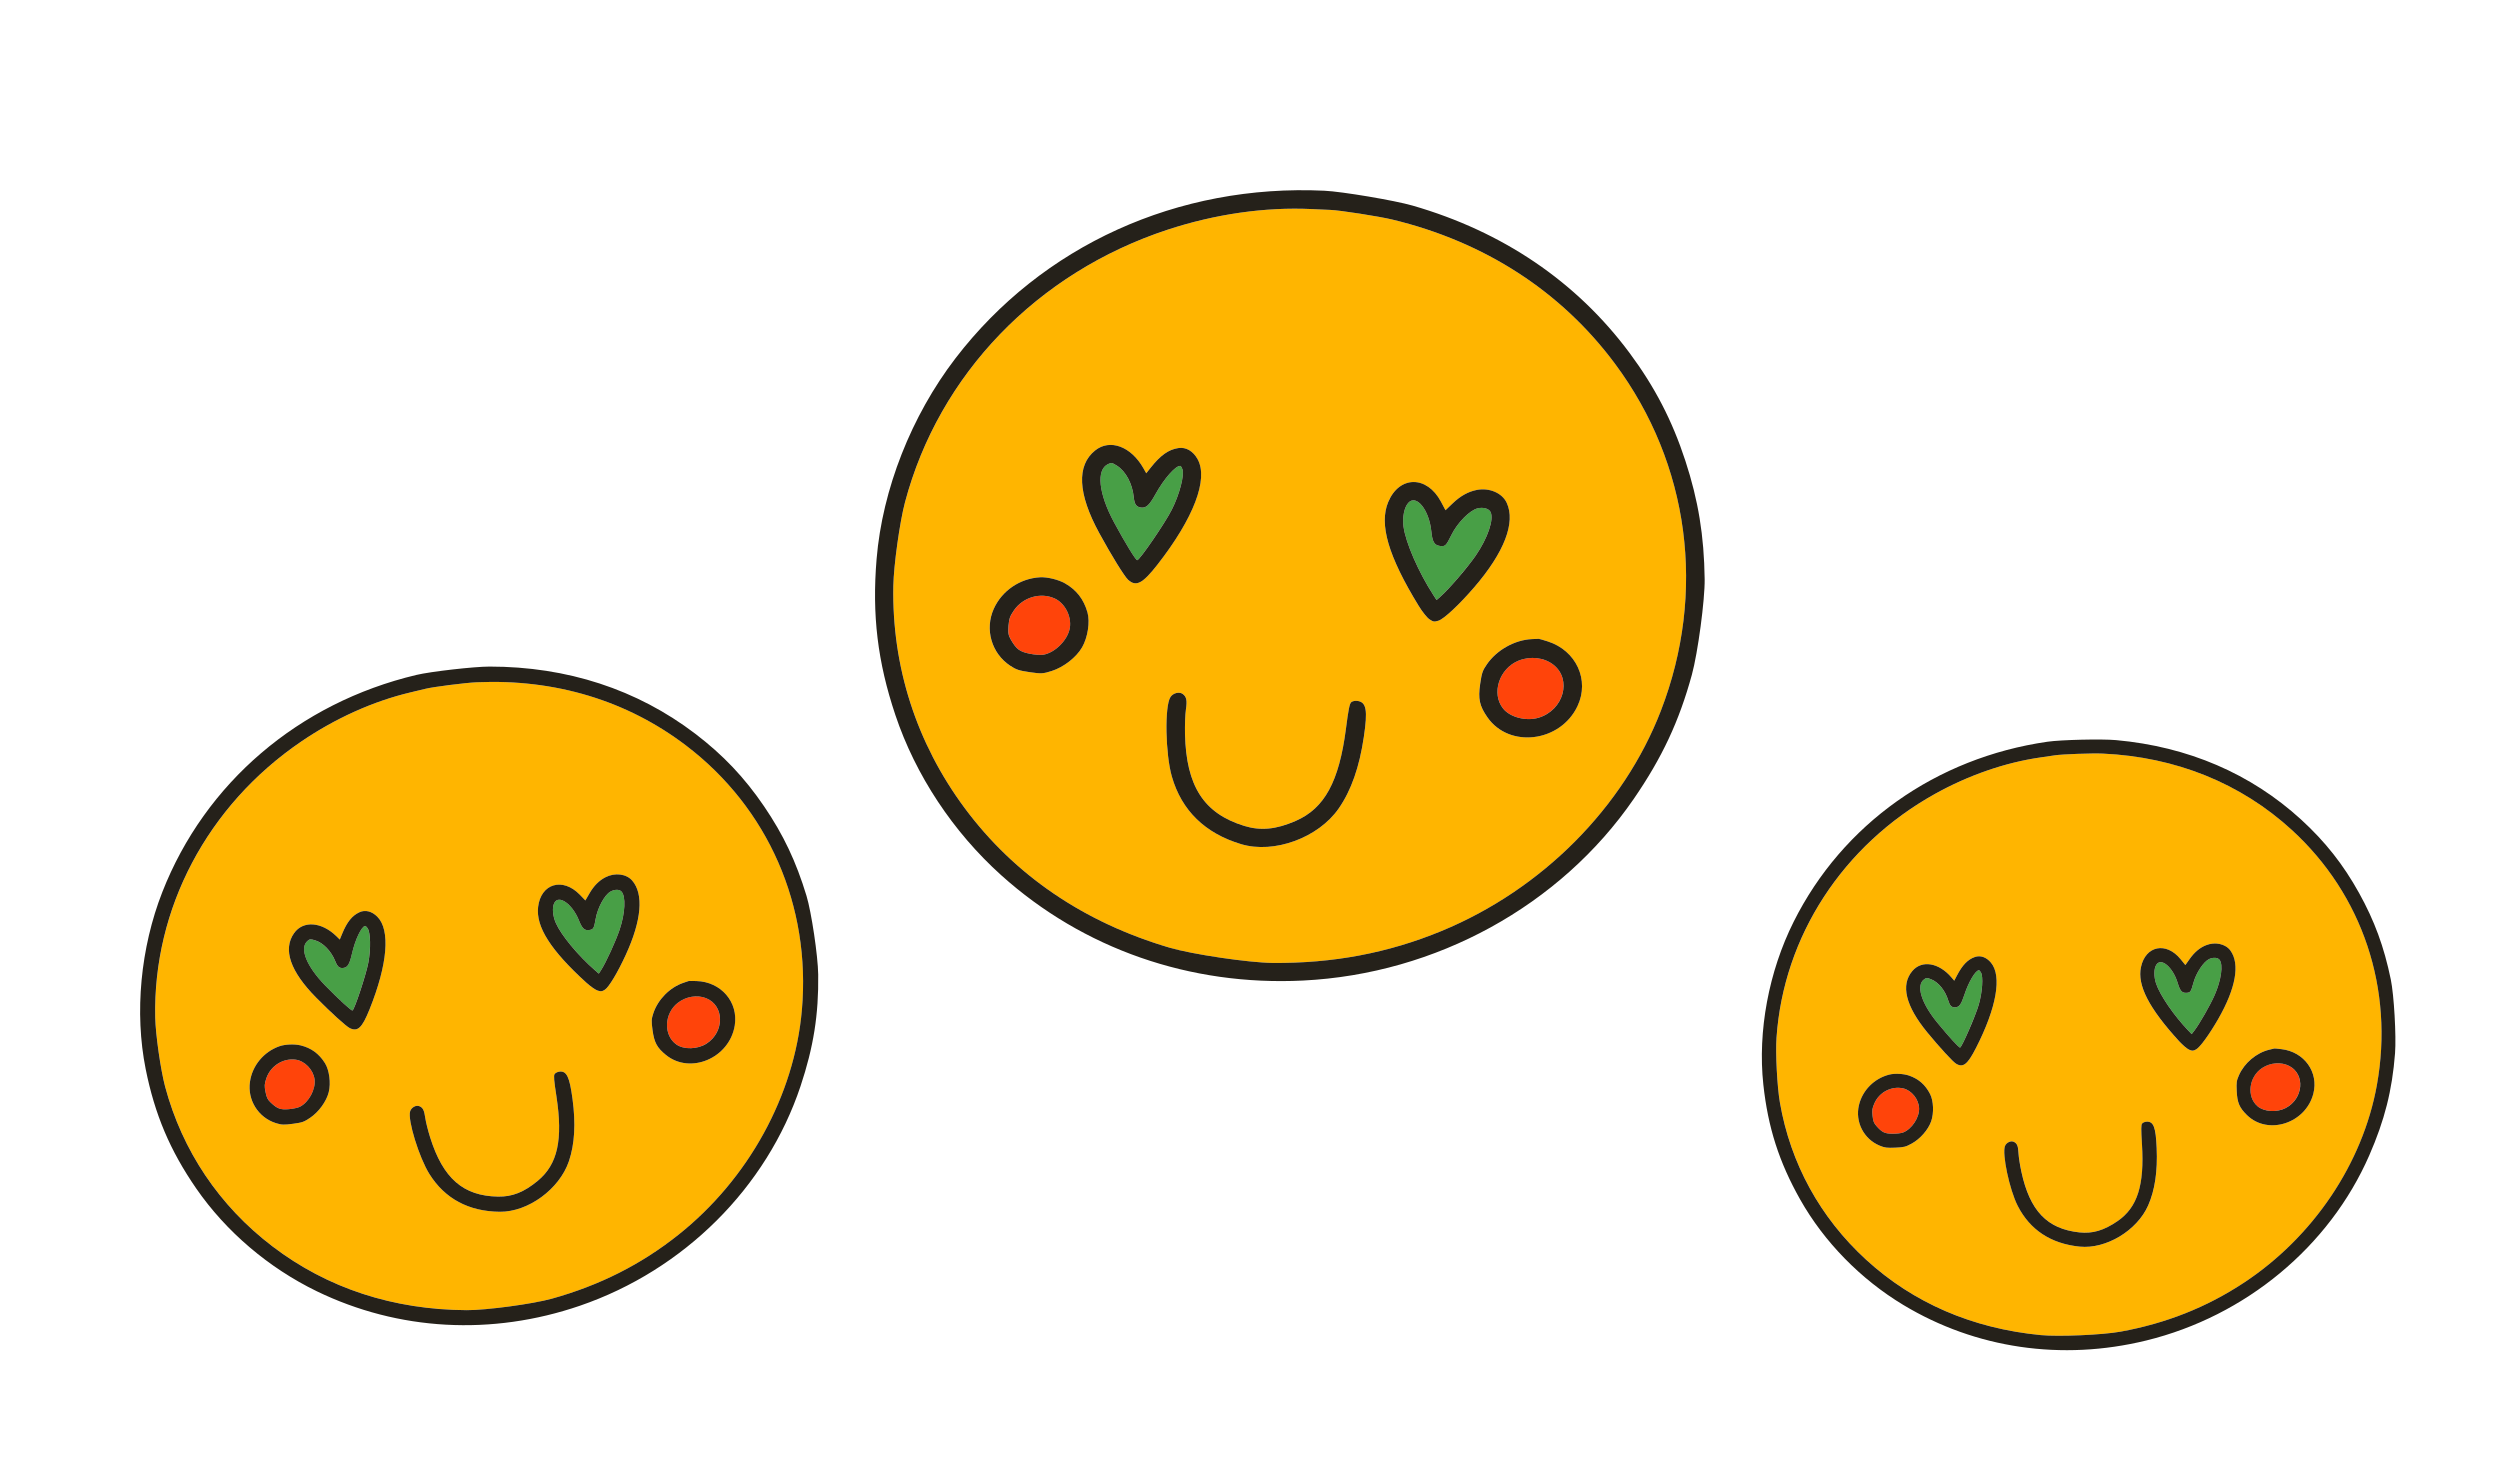 <svg width="187" height="111" viewBox="0 0 187 111" fill="none" xmlns="http://www.w3.org/2000/svg">
<path d="M22.116 79.263C21.17 79.133 20.227 79.736 19.919 80.669C19.782 81.084 19.773 81.233 19.861 81.677C19.946 82.105 20.015 82.246 20.249 82.468C20.743 82.934 20.964 83.017 21.588 82.968C21.9 82.944 22.273 82.865 22.419 82.793C23.099 82.461 23.632 81.47 23.53 80.728C23.431 80.01 22.799 79.357 22.116 79.263Z" fill="#FF440A"/>
<path d="M45.656 66.692C45.223 66.94 44.702 67.902 44.559 68.718C44.431 69.449 44.388 69.522 44.068 69.565C43.718 69.612 43.55 69.452 43.304 68.838C42.808 67.602 41.776 66.885 41.454 67.552C41.291 67.891 41.341 68.506 41.577 69.038C41.98 69.955 43.227 71.463 44.504 72.576L44.792 72.828L44.967 72.555C45.33 71.99 46.068 70.38 46.349 69.538C46.767 68.286 46.825 67.048 46.483 66.68C46.325 66.512 45.964 66.517 45.656 66.692Z" fill="#489F46"/>
<path d="M27.309 69.261C27.027 69.307 26.567 70.282 26.32 71.353C26.143 72.123 26 72.359 25.684 72.401C25.395 72.44 25.247 72.319 25.082 71.91C24.767 71.131 24.168 70.511 23.553 70.332C23.208 70.231 23.169 70.235 22.996 70.385C22.375 70.92 22.923 72.285 24.343 73.737C25.354 74.771 26.283 75.621 26.364 75.585C26.513 75.52 27.376 72.919 27.55 72.007C27.747 70.968 27.718 69.734 27.488 69.417C27.421 69.327 27.341 69.256 27.309 69.261Z" fill="#489F46"/>
<path d="M35.662 51.033C34.82 51.07 32.383 51.38 31.827 51.521C31.694 51.555 31.192 51.675 30.702 51.792C27.927 52.45 25.083 53.729 22.526 55.472C15.521 60.246 11.442 67.961 11.614 76.115C11.641 77.386 12.021 80.044 12.355 81.285C13.641 86.084 16.407 90.2 20.384 93.231C24.482 96.355 29.405 97.97 34.92 98C36.368 98.009 39.862 97.537 41.279 97.143C44.862 96.145 47.962 94.579 50.75 92.361C55.989 88.189 59.423 81.94 59.985 75.555C60.67 67.768 57.465 60.441 51.328 55.767C46.905 52.4 41.519 50.773 35.662 51.033ZM24.589 81.689C24.418 82.383 23.84 83.18 23.193 83.614C22.726 83.927 22.618 83.964 21.909 84.06C21.24 84.151 21.067 84.145 20.64 84.011C19.321 83.599 18.498 82.289 18.696 80.917C18.872 79.706 19.728 78.673 20.899 78.26C21.319 78.112 22.03 78.083 22.484 78.194C23.276 78.387 23.863 78.816 24.307 79.527C24.631 80.042 24.757 81.009 24.589 81.689ZM27.643 75.497C27.087 76.884 26.759 77.195 26.163 76.903C25.886 76.767 24.737 75.725 23.638 74.611C21.708 72.657 21.145 71.011 21.994 69.803C22.671 68.842 24.056 68.944 25.171 70.038L25.416 70.279L25.593 69.849C25.957 68.961 26.339 68.487 26.891 68.235C27.324 68.037 27.818 68.162 28.224 68.571C29.211 69.569 28.997 72.127 27.643 75.497ZM42.557 86.853C41.852 88.943 39.503 90.661 37.383 90.638C35.057 90.614 33.277 89.659 32.122 87.816C31.35 86.584 30.484 83.774 30.678 83.13C30.764 82.844 31.105 82.643 31.351 82.734C31.627 82.836 31.732 83.037 31.811 83.617C31.85 83.907 32.015 84.568 32.175 85.077C33.138 88.144 34.648 89.46 37.256 89.505C38.32 89.523 39.203 89.172 40.226 88.325C41.715 87.088 42.121 85.26 41.623 82.006C41.439 80.812 41.41 80.462 41.483 80.344C41.534 80.26 41.689 80.179 41.836 80.159C42.383 80.085 42.599 80.529 42.823 82.183C43.075 84.051 42.989 85.576 42.557 86.853ZM46.807 71.428C46.209 72.729 45.548 73.835 45.255 74.025C45.029 74.171 44.972 74.179 44.704 74.096C44.538 74.045 44.151 73.772 43.834 73.483C41.182 71.061 40.078 69.325 40.252 67.843C40.456 66.089 42.089 65.607 43.367 66.922L43.787 67.355L44.095 66.824C44.425 66.256 44.809 65.869 45.287 65.621C45.994 65.257 46.85 65.363 47.288 65.869C48.165 66.876 47.994 68.844 46.807 71.428ZM54.957 76.708C54.563 79.144 51.633 80.395 49.807 78.907C49.144 78.367 48.934 77.979 48.81 77.058C48.717 76.372 48.724 76.226 48.869 75.788C49.21 74.762 50.103 73.857 51.111 73.515C51.308 73.448 51.485 73.388 51.508 73.381C51.529 73.373 51.789 73.374 52.089 73.382C53.932 73.433 55.242 74.953 54.957 76.708Z" fill="#FFB500"/>
<path d="M50.692 75.017C49.671 75.815 49.618 77.435 50.589 78.124C51.15 78.522 52.175 78.496 52.846 78.063C54.206 77.189 54.189 75.217 52.818 74.663C52.151 74.395 51.306 74.535 50.692 75.017Z" fill="#FF440A"/>
<path d="M57.16 60.324C55.693 58.166 54.083 56.465 52.001 54.88C47.652 51.568 42.424 49.86 36.622 49.86C35.467 49.859 32.211 50.231 31.145 50.485C22.339 52.58 15.344 58.558 12.144 66.721C10.51 70.892 10.052 75.745 10.896 79.963C11.578 83.365 12.715 86.052 14.678 88.898C16.9 92.116 20.089 94.835 23.694 96.585C29.801 99.547 36.78 99.931 43.38 97.668C51.153 95.002 57.347 88.838 59.879 81.249C60.854 78.323 61.242 75.876 61.202 72.893C61.183 71.501 60.695 68.226 60.327 67.011C59.545 64.434 58.606 62.454 57.16 60.324ZM59.981 75.555C59.42 81.939 55.985 88.19 50.747 92.361C47.96 94.58 44.86 96.145 41.275 97.143C39.86 97.538 36.364 98.008 34.916 98.001C29.401 97.971 24.478 96.355 20.381 93.231C16.404 90.2 13.638 86.084 12.351 81.285C12.019 80.044 11.637 77.385 11.611 76.115C11.438 67.962 15.517 60.246 22.523 55.472C25.079 53.729 27.924 52.45 30.699 51.792C31.189 51.676 31.691 51.555 31.824 51.522C32.379 51.381 34.818 51.07 35.658 51.034C41.517 50.773 46.903 52.402 51.323 55.769C57.462 60.441 60.667 67.768 59.981 75.555Z" fill="#25211A"/>
<path d="M47.288 65.867C46.848 65.361 45.992 65.256 45.287 65.62C44.809 65.867 44.424 66.255 44.095 66.822L43.786 67.354L43.367 66.921C42.088 65.604 40.456 66.086 40.251 67.841C40.078 69.323 41.181 71.061 43.834 73.482C44.151 73.77 44.537 74.043 44.703 74.094C44.972 74.177 45.027 74.17 45.254 74.023C45.547 73.834 46.209 72.729 46.806 71.427C47.993 68.844 48.163 66.876 47.288 65.867ZM46.349 69.539C46.067 70.382 45.33 71.993 44.967 72.556L44.792 72.829L44.503 72.578C43.227 71.464 41.979 69.957 41.576 69.04C41.342 68.507 41.291 67.892 41.454 67.554C41.775 66.886 42.806 67.603 43.303 68.839C43.55 69.454 43.718 69.614 44.068 69.566C44.388 69.523 44.43 69.45 44.558 68.72C44.701 67.903 45.222 66.94 45.656 66.694C45.964 66.518 46.325 66.513 46.483 66.683C46.826 67.051 46.767 68.287 46.349 69.539Z" fill="#25211A"/>
<path d="M26.891 68.235C26.339 68.487 25.957 68.961 25.593 69.849L25.416 70.279L25.171 70.038C24.057 68.944 22.672 68.842 21.995 69.803C21.145 71.01 21.708 72.656 23.639 74.611C24.738 75.725 25.886 76.767 26.163 76.903C26.758 77.195 27.086 76.884 27.643 75.497C28.997 72.127 29.211 69.567 28.224 68.571C27.818 68.162 27.323 68.036 26.891 68.235ZM27.552 72.008C27.378 72.919 26.517 75.52 26.366 75.585C26.286 75.621 25.356 74.77 24.345 73.737C22.925 72.285 22.377 70.921 22.999 70.385C23.171 70.235 23.211 70.233 23.556 70.332C24.17 70.512 24.77 71.131 25.084 71.91C25.248 72.319 25.397 72.441 25.686 72.401C26.003 72.359 26.145 72.123 26.322 71.353C26.568 70.282 27.03 69.307 27.311 69.261C27.343 69.256 27.423 69.327 27.489 69.419C27.72 69.734 27.749 70.968 27.552 72.008Z" fill="#25211A"/>
<path d="M51.509 73.382C51.487 73.39 51.311 73.45 51.112 73.517C50.104 73.859 49.211 74.763 48.871 75.789C48.724 76.228 48.718 76.374 48.811 77.059C48.936 77.98 49.145 78.368 49.808 78.908C51.634 80.396 54.565 79.145 54.959 76.709C55.243 74.954 53.932 73.433 52.091 73.383C51.791 73.375 51.531 73.374 51.509 73.382ZM52.848 78.064C52.176 78.496 51.152 78.523 50.59 78.125C49.618 77.437 49.672 75.817 50.693 75.018C51.309 74.536 52.152 74.396 52.82 74.666C54.191 75.218 54.208 77.19 52.848 78.064Z" fill="#25211A"/>
<path d="M22.485 78.194C22.03 78.083 21.32 78.112 20.9 78.26C19.727 78.673 18.871 79.706 18.697 80.917C18.498 82.288 19.322 83.598 20.641 84.011C21.067 84.143 21.241 84.151 21.909 84.06C22.619 83.964 22.727 83.926 23.193 83.614C23.84 83.181 24.418 82.384 24.59 81.689C24.758 81.01 24.632 80.043 24.309 79.526C23.863 78.814 23.277 78.387 22.485 78.194ZM22.418 82.793C22.272 82.865 21.898 82.943 21.587 82.968C20.962 83.016 20.742 82.934 20.248 82.468C20.015 82.247 19.946 82.106 19.86 81.677C19.771 81.233 19.779 81.084 19.918 80.669C20.226 79.736 21.169 79.134 22.115 79.263C22.799 79.357 23.43 80.01 23.529 80.728C23.631 81.469 23.098 82.461 22.418 82.793Z" fill="#25211A"/>
<path d="M41.834 80.16C41.688 80.18 41.533 80.262 41.482 80.346C41.409 80.464 41.438 80.812 41.622 82.008C42.119 85.26 41.715 87.09 40.225 88.326C39.202 89.174 38.319 89.525 37.255 89.507C34.648 89.462 33.137 88.145 32.174 85.079C32.014 84.57 31.849 83.907 31.81 83.618C31.731 83.039 31.627 82.838 31.35 82.736C31.105 82.645 30.763 82.846 30.677 83.131C30.483 83.776 31.349 86.585 32.121 87.817C33.276 89.661 35.055 90.615 37.382 90.64C39.502 90.663 41.85 88.944 42.556 86.854C42.987 85.577 43.074 84.053 42.822 82.186C42.599 80.53 42.382 80.086 41.834 80.16Z" fill="#25211A"/>
<path d="M78.876 44.758C77.817 44.288 76.516 44.674 75.844 45.658C75.545 46.095 75.484 46.266 75.438 46.813C75.393 47.34 75.426 47.528 75.625 47.865C76.043 48.574 76.272 48.745 77.016 48.897C77.387 48.974 77.849 49.007 78.043 48.973C78.947 48.815 79.901 47.839 80.031 46.941C80.157 46.071 79.64 45.097 78.876 44.758Z" fill="#FF440A"/>
<path d="M110.523 38.023C109.935 38.166 109.005 39.112 108.564 40.015C108.17 40.823 108.096 40.893 107.708 40.836C107.285 40.774 107.142 40.531 107.062 39.733C106.899 38.126 105.938 36.945 105.339 37.613C105.036 37.953 104.887 38.686 104.982 39.386C105.144 40.589 106.091 42.764 107.204 44.491L107.455 44.881L107.751 44.621C108.364 44.086 109.763 42.458 110.375 41.571C111.282 40.253 111.765 38.83 111.491 38.287C111.364 38.038 110.941 37.922 110.523 38.023Z" fill="#489F46"/>
<path d="M88.288 34.852C87.945 34.811 87.081 35.792 86.433 36.956C85.968 37.794 85.722 38.021 85.34 37.964C84.99 37.913 84.859 37.722 84.804 37.189C84.698 36.176 84.209 35.253 83.553 34.838C83.185 34.604 83.138 34.596 82.886 34.712C81.983 35.127 82.163 36.901 83.329 39.07C84.16 40.614 84.956 41.916 85.063 41.902C85.258 41.876 87.137 39.136 87.646 38.132C88.225 36.988 88.605 35.541 88.445 35.094C88.397 34.967 88.327 34.856 88.288 34.852Z" fill="#489F46"/>
<path d="M104.14 16.422C103.147 16.182 100.203 15.725 99.509 15.702C99.343 15.696 98.718 15.668 98.107 15.639C94.654 15.473 90.91 16.008 87.345 17.18C77.58 20.387 70.236 28.006 67.697 37.562C67.301 39.052 66.851 42.276 66.823 43.835C66.71 49.857 68.549 55.582 72.163 60.45C75.888 65.466 81.08 69.002 87.495 70.89C89.18 71.386 93.408 72.011 95.192 72.027C99.701 72.069 103.839 71.287 107.833 69.638C115.337 66.539 121.438 60.412 124.238 53.162C127.653 44.32 126.38 34.708 120.801 27.2C116.779 21.792 111.052 18.087 104.14 16.422ZM80.941 48.416C80.508 49.167 79.567 49.901 78.667 50.19C78.019 50.397 77.88 50.405 77.021 50.278C76.212 50.159 76.012 50.093 75.56 49.794C74.162 48.872 73.642 47.069 74.335 45.536C74.946 44.184 76.29 43.269 77.794 43.182C78.332 43.151 79.17 43.355 79.663 43.637C80.52 44.129 81.059 44.825 81.338 45.802C81.543 46.511 81.364 47.681 80.941 48.416ZM86.579 42.229C85.465 43.657 84.978 43.91 84.382 43.369C84.105 43.118 83.117 41.517 82.211 39.851C80.619 36.925 80.516 34.818 81.911 33.697C83.023 32.804 84.602 33.388 85.533 35.038L85.737 35.401L86.088 34.959C86.811 34.048 87.415 33.623 88.142 33.515C88.714 33.431 89.247 33.742 89.583 34.355C90.398 35.849 89.288 38.757 86.579 42.229ZM100.139 60.469C98.614 62.667 95.301 63.88 92.839 63.141C90.137 62.33 88.384 60.62 87.658 58.085C87.172 56.39 87.107 52.826 87.55 52.14C87.746 51.837 88.21 51.716 88.467 51.905C88.754 52.116 88.809 52.387 88.706 53.088C88.654 53.439 88.625 54.265 88.64 54.912C88.731 58.808 90.049 60.849 93.071 61.778C94.305 62.156 95.451 62.044 96.928 61.4C99.078 60.461 100.165 58.467 100.678 54.509C100.866 53.055 100.949 52.638 101.074 52.526C101.162 52.445 101.37 52.402 101.547 52.428C102.21 52.526 102.312 53.115 102.017 55.118C101.683 57.379 101.07 59.126 100.139 60.469ZM110.272 43.927C109.138 45.241 107.996 46.308 107.591 46.431C107.279 46.525 107.21 46.515 106.926 46.328C106.749 46.213 106.391 45.765 106.119 45.322C103.842 41.609 103.14 39.215 103.84 37.547C104.668 35.573 106.732 35.56 107.779 37.522L108.122 38.167L108.66 37.652C109.235 37.101 109.813 36.779 110.453 36.652C111.398 36.465 112.36 36.875 112.701 37.612C113.384 39.08 112.524 41.315 110.272 43.927ZM117.993 52.816C116.716 55.522 112.881 55.995 111.254 53.648C110.663 52.796 110.55 52.274 110.714 51.158C110.836 50.329 110.894 50.161 111.21 49.699C111.951 48.618 113.296 47.864 114.585 47.805C114.838 47.792 115.064 47.782 115.092 47.781C115.121 47.779 115.423 47.867 115.769 47.978C117.899 48.657 118.914 50.867 117.993 52.816Z" fill="#FFB500"/>
<path d="M113.595 49.413C112.137 50.001 111.531 51.87 112.431 52.999C112.951 53.651 114.154 53.964 115.081 53.686C116.959 53.124 117.601 50.821 116.191 49.716C115.504 49.179 114.473 49.058 113.595 49.413Z" fill="#FF440A"/>
<path d="M126.066 34.469C125.083 31.462 123.778 28.939 121.885 26.393C117.932 21.073 112.415 17.327 105.655 15.377C104.31 14.989 100.391 14.329 99.064 14.266C88.102 13.748 77.944 18.361 71.473 26.797C68.167 31.107 66.003 36.607 65.57 41.805C65.22 45.997 65.642 49.509 66.974 53.484C68.481 57.98 71.282 62.219 74.894 65.469C81.014 70.973 89.016 73.764 97.465 73.345C107.416 72.852 116.703 67.752 122.203 59.76C124.323 56.679 125.596 53.959 126.552 50.47C126.998 48.842 127.53 44.862 127.509 43.323C127.464 40.059 127.035 37.436 126.066 34.469ZM124.235 53.162C121.436 60.41 115.335 66.538 107.831 69.638C103.839 71.286 99.701 72.069 95.189 72.027C93.408 72.011 89.178 71.384 87.493 70.889C81.078 69.001 75.885 65.465 72.161 60.449C68.547 55.582 66.707 49.857 66.821 43.834C66.85 42.276 67.299 39.05 67.695 37.562C70.234 28.005 77.578 20.387 87.343 17.179C90.908 16.008 94.652 15.473 98.105 15.638C98.716 15.668 99.341 15.696 99.507 15.701C100.201 15.724 103.146 16.182 104.138 16.421C111.051 18.086 116.778 21.793 120.797 27.201C126.379 34.708 127.651 44.32 124.235 53.162Z" fill="#25211A"/>
<path d="M112.702 37.611C112.36 36.873 111.398 36.463 110.454 36.65C109.814 36.778 109.236 37.1 108.661 37.651L108.123 38.166L107.78 37.521C106.733 35.557 104.669 35.57 103.841 37.546C103.141 39.214 103.843 41.609 106.12 45.321C106.392 45.764 106.75 46.212 106.927 46.327C107.212 46.514 107.279 46.524 107.592 46.429C107.998 46.306 109.14 45.242 110.273 43.926C112.523 41.315 113.383 39.08 112.702 37.611ZM110.375 41.573C109.763 42.46 108.363 44.089 107.751 44.623L107.455 44.883L107.204 44.493C106.091 42.766 105.144 40.591 104.982 39.387C104.889 38.688 105.036 37.954 105.339 37.615C105.937 36.945 106.898 38.127 107.062 39.734C107.142 40.533 107.285 40.776 107.708 40.838C108.096 40.895 108.169 40.825 108.564 40.017C109.005 39.114 109.936 38.166 110.523 38.025C110.941 37.924 111.364 38.039 111.491 38.291C111.767 38.834 111.282 40.255 110.375 41.573Z" fill="#25211A"/>
<path d="M88.145 33.515C87.417 33.623 86.813 34.048 86.09 34.959L85.739 35.401L85.535 35.038C84.605 33.388 83.025 32.804 81.913 33.697C80.518 34.817 80.621 36.924 82.213 39.851C83.119 41.517 84.107 43.118 84.384 43.369C84.979 43.91 85.465 43.657 86.581 42.229C89.291 38.757 90.4 35.847 89.585 34.355C89.249 33.742 88.715 33.429 88.145 33.515ZM87.647 38.132C87.138 39.136 85.261 41.877 85.064 41.902C84.959 41.916 84.161 40.612 83.33 39.07C82.164 36.901 81.983 35.128 82.888 34.712C83.139 34.596 83.186 34.606 83.554 34.838C84.21 35.253 84.701 36.176 84.805 37.189C84.859 37.721 84.991 37.913 85.341 37.964C85.725 38.021 85.969 37.794 86.434 36.956C87.08 35.792 87.946 34.811 88.29 34.852C88.328 34.856 88.398 34.967 88.444 35.095C88.606 35.541 88.226 36.988 87.647 38.132Z" fill="#25211A"/>
<path d="M115.095 47.783C115.066 47.785 114.842 47.795 114.587 47.806C113.298 47.866 111.954 48.62 111.213 49.7C110.895 50.162 110.839 50.33 110.717 51.16C110.552 52.275 110.666 52.798 111.257 53.65C112.884 55.997 116.718 55.524 117.996 52.818C118.917 50.868 117.901 48.657 115.773 47.979C115.425 47.869 115.123 47.781 115.095 47.783ZM115.082 53.687C114.154 53.964 112.951 53.653 112.431 53C111.53 51.871 112.138 50.002 113.595 49.414C114.474 49.06 115.504 49.181 116.191 49.719C117.603 50.823 116.959 53.126 115.082 53.687Z" fill="#25211A"/>
<path d="M79.664 43.637C79.171 43.355 78.334 43.151 77.795 43.182C76.29 43.269 74.946 44.184 74.336 45.537C73.644 47.067 74.163 48.87 75.561 49.794C76.014 50.092 76.213 50.159 77.023 50.278C77.881 50.405 78.02 50.397 78.668 50.19C79.568 49.903 80.508 49.169 80.942 48.416C81.365 47.682 81.544 46.513 81.341 45.803C81.061 44.823 80.522 44.129 79.664 43.637ZM78.041 48.974C77.847 49.007 77.385 48.974 77.014 48.897C76.27 48.744 76.041 48.574 75.622 47.865C75.425 47.53 75.392 47.342 75.435 46.813C75.482 46.266 75.541 46.095 75.841 45.659C76.514 44.674 77.815 44.29 78.874 44.758C79.639 45.097 80.154 46.071 80.029 46.941C79.899 47.838 78.945 48.815 78.041 48.974Z" fill="#25211A"/>
<path d="M101.545 52.429C101.368 52.403 101.16 52.446 101.072 52.527C100.948 52.64 100.864 53.055 100.677 54.51C100.164 58.467 99.078 60.462 96.926 61.402C95.45 62.046 94.303 62.158 93.07 61.779C90.047 60.851 88.729 58.809 88.638 54.914C88.623 54.267 88.653 53.439 88.704 53.089C88.808 52.388 88.754 52.119 88.465 51.907C88.21 51.719 87.745 51.838 87.549 52.142C87.106 52.827 87.171 56.391 87.656 58.086C88.383 60.622 90.135 62.332 92.838 63.142C95.299 63.881 98.613 62.668 100.137 60.47C101.068 59.127 101.682 57.381 102.015 55.121C102.312 53.117 102.208 52.527 101.545 52.429Z" fill="#25211A"/>
<path d="M142.361 81.412C141.493 81.212 140.568 81.692 140.204 82.532C140.043 82.905 140.021 83.043 140.066 83.462C140.109 83.866 140.161 84.003 140.36 84.228C140.778 84.702 140.976 84.798 141.559 84.804C141.85 84.808 142.204 84.766 142.345 84.713C143.003 84.461 143.581 83.587 143.549 82.89C143.517 82.216 142.986 81.557 142.361 81.412Z" fill="#FF440A"/>
<path d="M165.254 71.732C164.831 71.925 164.267 72.774 164.066 73.519C163.886 74.186 163.84 74.249 163.539 74.263C163.211 74.277 163.069 74.115 162.892 73.524C162.535 72.336 161.639 71.585 161.284 72.177C161.105 72.477 161.099 73.051 161.273 73.565C161.57 74.449 162.6 75.952 163.69 77.092L163.937 77.35L164.122 77.111C164.506 76.618 165.325 75.187 165.658 74.429C166.15 73.303 166.308 72.16 166.022 71.791C165.89 71.621 165.554 71.595 165.254 71.732Z" fill="#489F46"/>
<path d="M148.02 72.573C147.755 72.592 147.246 73.457 146.927 74.43C146.698 75.129 146.545 75.336 146.249 75.349C145.978 75.361 145.851 75.236 145.732 74.842C145.505 74.093 145.001 73.469 144.447 73.251C144.135 73.128 144.098 73.129 143.926 73.252C143.304 73.697 143.698 75.009 144.893 76.475C145.744 77.519 146.534 78.385 146.612 78.359C146.756 78.311 147.775 75.971 148.012 75.14C148.283 74.193 148.359 73.046 148.173 72.733C148.118 72.644 148.05 72.571 148.02 72.573Z" fill="#489F46"/>
<path d="M157.298 56.369C156.514 56.332 154.228 56.415 153.701 56.499C153.574 56.519 153.099 56.588 152.634 56.655C150.006 57.032 147.26 57.98 144.742 59.382C137.844 63.221 133.412 70.034 132.887 77.61C132.805 78.791 132.934 81.288 133.139 82.468C133.93 87.026 136.149 91.077 139.583 94.222C143.121 97.464 147.551 99.376 152.663 99.867C154.006 99.996 157.286 99.853 158.633 99.606C162.04 98.982 165.047 97.79 167.82 95.966C173.029 92.538 176.739 87.03 177.796 81.156C179.086 73.991 176.729 66.926 171.43 62.075C167.611 58.581 162.753 56.619 157.298 56.369ZM144.453 83.87C144.236 84.5 143.633 85.19 142.996 85.539C142.537 85.789 142.434 85.815 141.768 85.845C141.14 85.872 140.98 85.852 140.595 85.692C139.406 85.2 138.753 83.915 139.052 82.659C139.317 81.55 140.198 80.665 141.319 80.381C141.72 80.279 142.382 80.311 142.794 80.452C143.513 80.698 144.02 81.145 144.373 81.841C144.63 82.347 144.665 83.254 144.453 83.87ZM147.806 78.385C147.173 79.624 146.843 79.885 146.314 79.564C146.069 79.415 145.091 78.351 144.165 77.226C142.54 75.251 142.156 73.677 143.045 72.629C143.754 71.794 145.03 72.005 145.971 73.114L146.178 73.357L146.378 72.973C146.791 72.181 147.185 71.773 147.718 71.586C148.137 71.439 148.584 71.596 148.926 72.01C149.758 73.018 149.344 75.372 147.806 78.385ZM160.684 90.169C159.854 92.049 157.531 93.445 155.567 93.246C153.411 93.028 151.841 91.993 150.924 90.186C150.312 88.978 149.745 86.3 149.979 85.718C150.083 85.461 150.415 85.303 150.636 85.408C150.884 85.525 150.965 85.721 150.989 86.265C151.001 86.538 151.098 87.165 151.204 87.651C151.839 90.575 153.13 91.923 155.544 92.184C156.529 92.29 157.378 92.039 158.398 91.339C159.883 90.317 160.413 88.656 160.224 85.596C160.154 84.473 160.157 84.146 160.234 84.043C160.289 83.969 160.439 83.907 160.577 83.901C161.091 83.878 161.254 84.308 161.322 85.861C161.4 87.615 161.191 89.022 160.684 90.169ZM165.921 76.221C165.257 77.377 164.551 78.347 164.263 78.499C164.042 78.615 163.988 78.618 163.747 78.518C163.597 78.457 163.261 78.171 162.992 77.877C160.735 75.407 159.857 73.704 160.143 72.344C160.48 70.735 162.035 70.425 163.11 71.753L163.462 72.189L163.793 71.723C164.146 71.224 164.536 70.897 165 70.708C165.686 70.429 166.471 70.599 166.835 71.105C167.563 72.113 167.24 73.924 165.921 76.221ZM173.037 81.803C172.467 84.029 169.643 84.943 168.075 83.409C167.506 82.853 167.344 82.475 167.306 81.61C167.277 80.967 167.296 80.832 167.468 80.437C167.87 79.515 168.774 78.751 169.737 78.518C169.926 78.472 170.096 78.431 170.117 78.427C170.138 78.421 170.379 78.444 170.656 78.477C172.361 78.679 173.448 80.198 173.037 81.803Z" fill="#FFB500"/>
<path d="M169.221 79.875C168.207 80.53 168.022 82.029 168.864 82.749C169.352 83.165 170.304 83.227 170.963 82.882C172.298 82.185 172.447 80.355 171.223 79.727C170.627 79.422 169.831 79.48 169.221 79.875Z" fill="#FF440A"/>
<path d="M176.456 66.792C175.277 64.667 173.926 62.954 172.129 61.309C168.374 57.872 163.668 55.849 158.287 55.361C157.216 55.263 154.164 55.335 153.155 55.481C144.812 56.684 137.822 61.64 134.168 68.943C132.301 72.673 131.469 77.136 131.897 81.119C132.244 84.332 133.072 86.919 134.654 89.724C136.444 92.895 139.174 95.685 142.37 97.611C147.786 100.872 154.226 101.814 160.537 100.27C167.971 98.45 174.233 93.254 177.219 86.427C178.37 83.796 178.935 81.559 179.149 78.789C179.248 77.496 179.071 74.418 178.831 73.26C178.322 70.805 177.618 68.889 176.456 66.792ZM177.793 81.156C176.735 87.029 173.025 92.538 167.816 95.966C165.045 97.79 162.038 98.982 158.63 99.606C157.284 99.853 154.002 99.995 152.66 99.867C147.547 99.376 143.116 97.464 139.579 94.222C136.146 91.077 133.926 87.027 133.136 82.468C132.932 81.289 132.801 78.79 132.884 77.61C133.409 70.034 137.84 63.221 144.738 59.382C147.256 57.98 150.002 57.033 152.631 56.655C153.095 56.589 153.571 56.519 153.697 56.499C154.224 56.415 156.512 56.332 157.295 56.369C162.75 56.62 167.608 58.583 171.425 62.077C176.727 66.926 179.083 73.991 177.793 81.156Z" fill="#25211A"/>
<path d="M166.837 71.104C166.471 70.598 165.686 70.428 165.002 70.707C164.537 70.896 164.148 71.223 163.795 71.721L163.464 72.188L163.111 71.752C162.036 70.423 160.482 70.733 160.144 72.343C159.859 73.703 160.737 75.407 162.993 77.876C163.263 78.17 163.598 78.456 163.748 78.517C163.99 78.617 164.042 78.614 164.265 78.498C164.553 78.346 165.259 77.377 165.923 76.22C167.24 73.924 167.564 72.113 166.837 71.104ZM165.657 74.43C165.325 75.188 164.506 76.621 164.122 77.112L163.937 77.351L163.69 77.094C162.6 75.953 161.57 74.451 161.273 73.566C161.101 73.052 161.105 72.478 161.284 72.178C161.638 71.585 162.534 72.338 162.892 73.526C163.069 74.116 163.211 74.278 163.539 74.264C163.84 74.251 163.885 74.187 164.066 73.52C164.267 72.775 164.831 71.925 165.253 71.733C165.554 71.596 165.89 71.622 166.022 71.793C166.309 72.162 166.15 73.305 165.657 74.43Z" fill="#25211A"/>
<path d="M147.718 71.586C147.185 71.773 146.791 72.181 146.378 72.973L146.178 73.357L145.971 73.114C145.029 72.005 143.753 71.794 143.045 72.629C142.155 73.676 142.539 75.25 144.165 77.226C145.091 78.351 146.069 79.415 146.314 79.564C146.841 79.885 147.171 79.624 147.805 78.385C149.344 75.372 149.758 73.016 148.926 72.01C148.584 71.596 148.135 71.438 147.718 71.586ZM148.014 75.14C147.776 75.971 146.759 78.311 146.613 78.359C146.536 78.385 145.745 77.517 144.894 76.475C143.699 75.009 143.305 73.698 143.927 73.252C144.1 73.128 144.136 73.129 144.448 73.251C145.003 73.469 145.507 74.093 145.733 74.842C145.851 75.236 145.979 75.361 146.25 75.349C146.548 75.335 146.699 75.129 146.928 74.43C147.246 73.457 147.756 72.592 148.021 72.573C148.051 72.57 148.119 72.644 148.173 72.734C148.36 73.046 148.284 74.193 148.014 75.14Z" fill="#25211A"/>
<path d="M170.118 78.428C170.096 78.434 169.929 78.474 169.738 78.52C168.775 78.752 167.871 79.516 167.469 80.439C167.296 80.833 167.278 80.968 167.307 81.612C167.345 82.477 167.506 82.854 168.076 83.411C169.644 84.944 172.467 84.03 173.038 81.804C173.449 80.2 172.361 78.679 170.658 78.478C170.38 78.445 170.139 78.422 170.118 78.428ZM170.966 82.883C170.307 83.227 169.354 83.167 168.867 82.75C168.023 82.03 168.21 80.532 169.223 79.877C169.835 79.482 170.629 79.423 171.226 79.729C172.451 80.356 172.301 82.187 170.966 82.883Z" fill="#25211A"/>
<path d="M142.793 80.452C142.381 80.311 141.719 80.278 141.318 80.381C140.195 80.665 139.314 81.551 139.051 82.659C138.751 83.914 139.405 85.198 140.594 85.692C140.979 85.851 141.139 85.872 141.767 85.845C142.433 85.815 142.536 85.789 142.995 85.539C143.631 85.191 144.234 84.501 144.452 83.87C144.664 83.255 144.629 82.348 144.373 81.841C144.019 81.143 143.511 80.698 142.793 80.452ZM142.345 84.713C142.203 84.766 141.85 84.808 141.559 84.804C140.976 84.797 140.778 84.702 140.36 84.228C140.162 84.004 140.11 83.867 140.066 83.462C140.021 83.043 140.041 82.905 140.204 82.532C140.568 81.692 141.493 81.213 142.36 81.412C142.987 81.557 143.517 82.216 143.549 82.89C143.581 83.586 143.003 84.462 142.345 84.713Z" fill="#25211A"/>
<path d="M160.573 83.902C160.435 83.908 160.285 83.971 160.23 84.044C160.153 84.147 160.15 84.473 160.22 85.597C160.409 88.656 159.88 90.319 158.394 91.34C157.374 92.04 156.525 92.291 155.54 92.185C153.125 91.925 151.835 90.576 151.2 87.652C151.094 87.166 150.996 86.538 150.984 86.266C150.96 85.722 150.881 85.528 150.632 85.409C150.412 85.305 150.079 85.462 149.975 85.72C149.741 86.301 150.308 88.979 150.92 90.187C151.837 91.994 153.407 93.029 155.563 93.247C157.527 93.446 159.85 92.05 160.68 90.171C161.187 89.023 161.396 87.616 161.318 85.864C161.251 84.309 161.087 83.879 160.573 83.902Z" fill="#25211A"/>
</svg>

